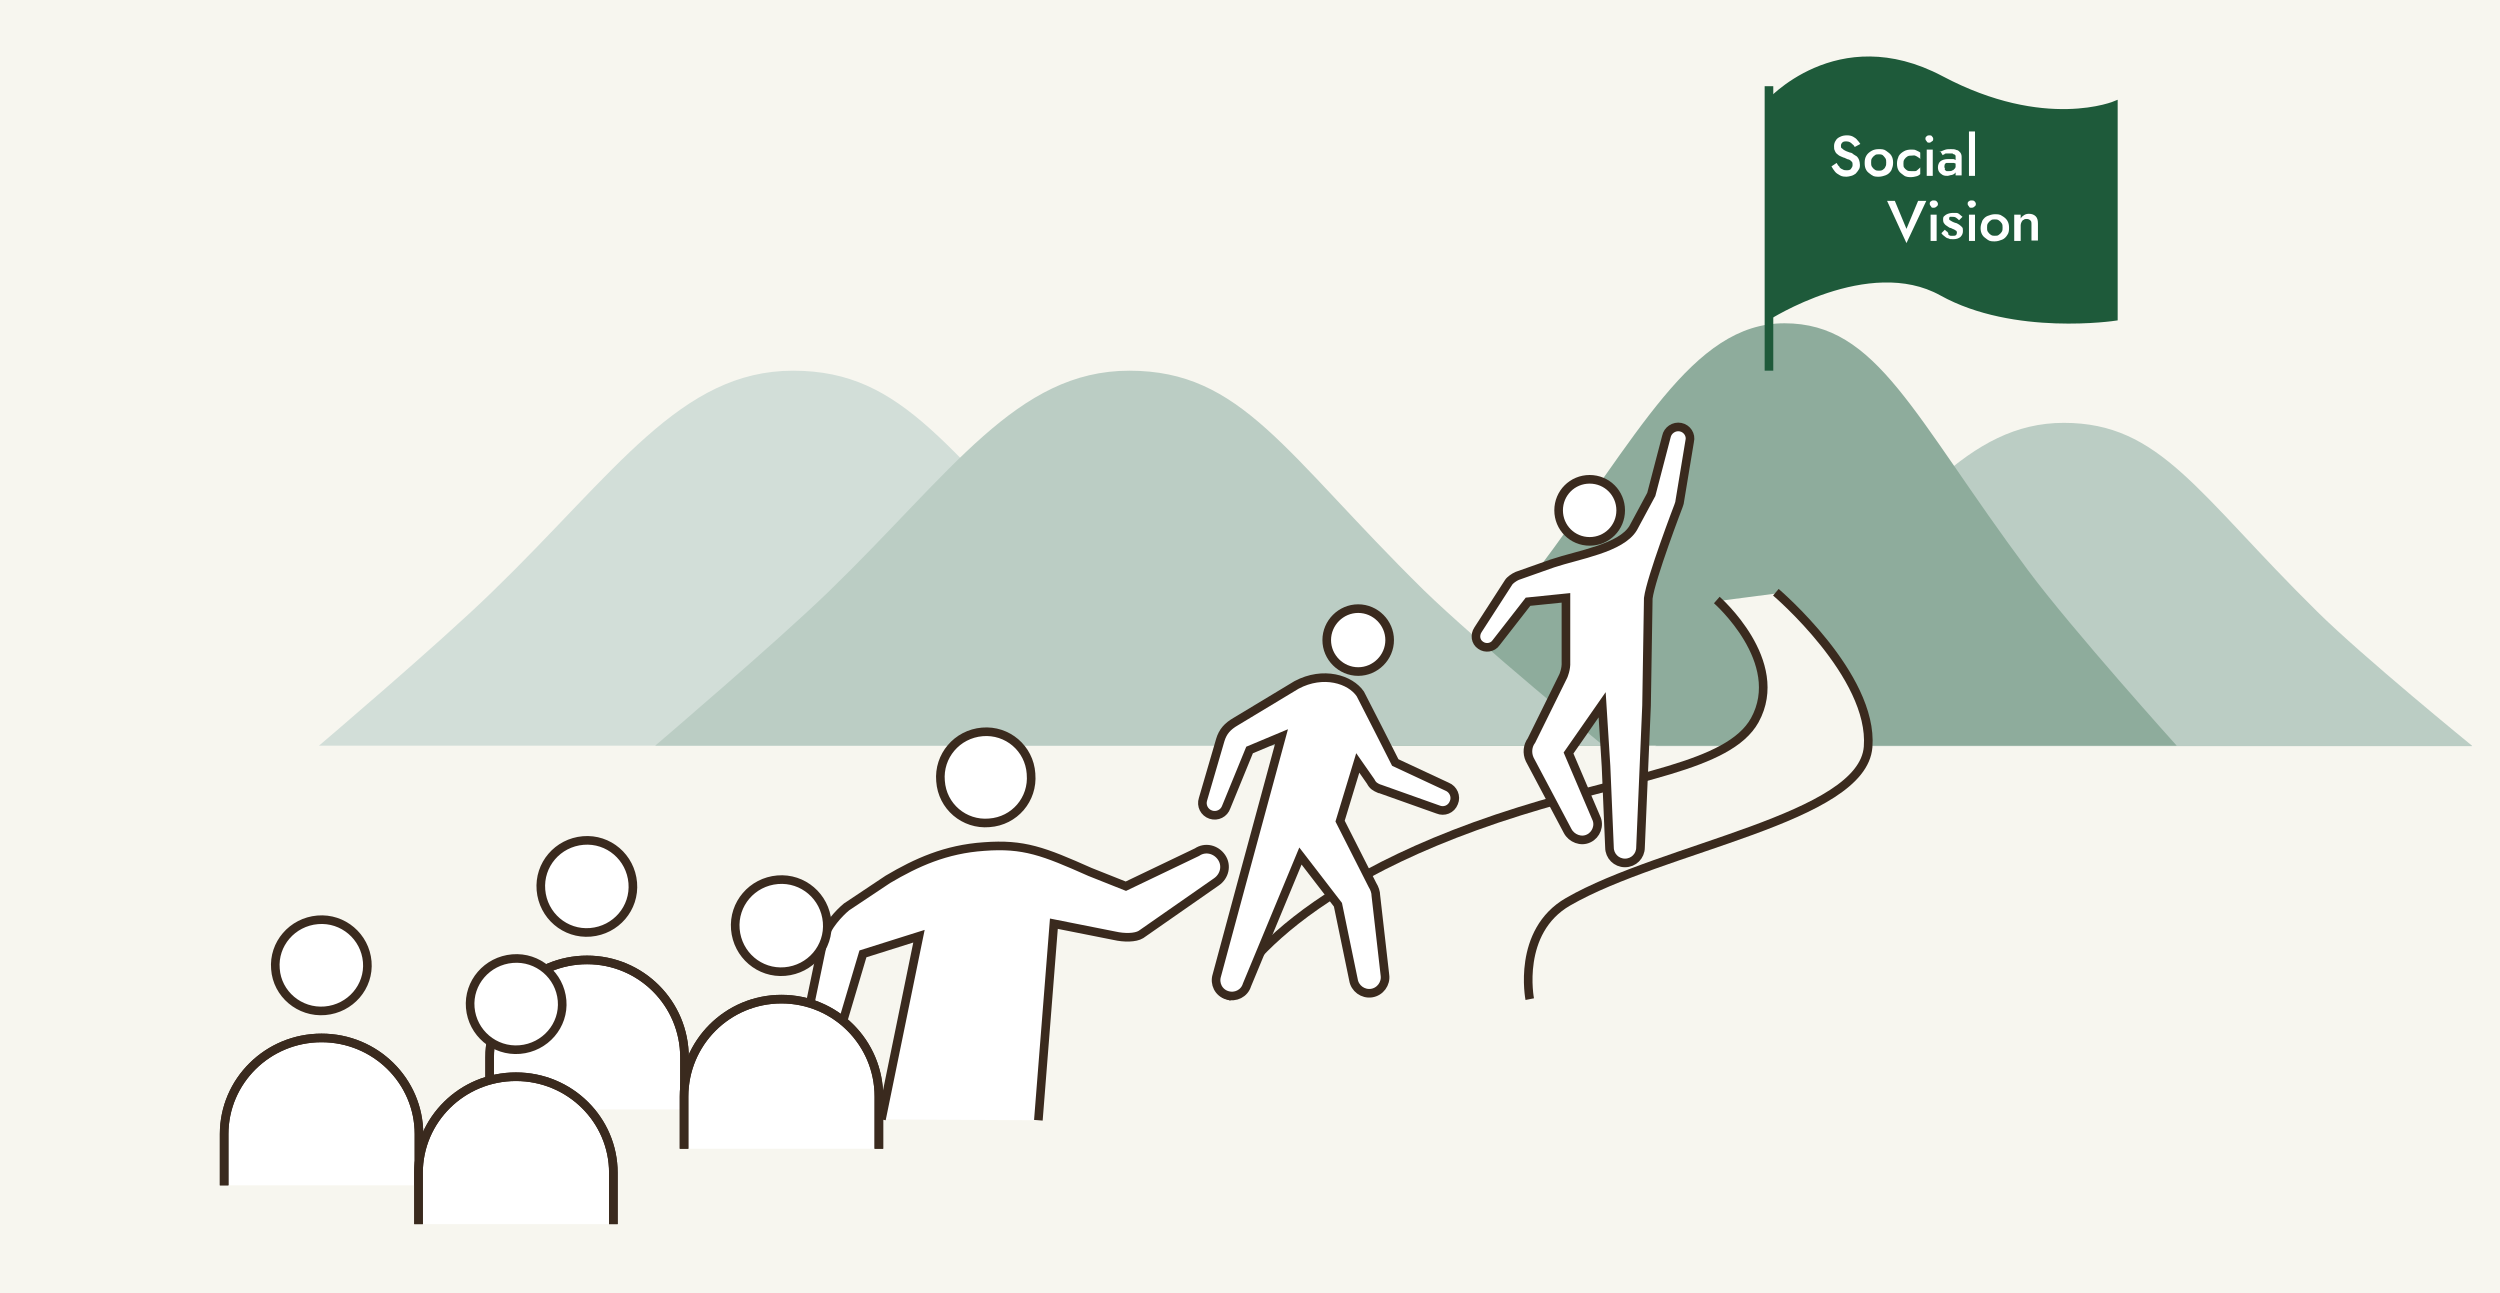 <?xml version="1.0" encoding="UTF-8"?>
<svg id="_レイヤー_1" xmlns="http://www.w3.org/2000/svg" version="1.1" viewBox="0 0 580 300">
  <!-- Generator: Adobe Illustrator 29.1.0, SVG Export Plug-In . SVG Version: 2.1.0 Build 142)  -->
  <defs>
    <style>
      .st0 {
        fill: #8eac9c;
      }

      .st1, .st2, .st3, .st4 {
        fill: none;
      }

      .st1, .st2, .st4, .st5 {
        stroke-miterlimit: 10;
      }

      .st1, .st2, .st5 {
        stroke: #3a2a1e;
      }

      .st1, .st3, .st5 {
        stroke-width: 2px;
      }

      .st3 {
        stroke-linejoin: round;
      }

      .st3, .st4 {
        stroke: #1e5a3a;
      }

      .st6 {
        fill: #bbcdc4;
      }

      .st7, .st5 {
        fill: #fff;
      }

      .st8 {
        fill: #f7f6ef;
      }

      .st9 {
        fill: #d2ded8;
      }

      .st10 {
        fill: #1e5a3a;
      }
    </style>
  </defs>
  <path class="st8" d="M580,0H0v300h580V0Z"/>
  <path class="st6" d="M573.5,173s-25.4-20.7-35.9-31.1c-27.9-27.5-36.4-43.8-58.8-43.8s-35.4,20.2-60.2,44.3c-10.5,10.2-34.6,30.7-34.6,30.7h189.5Z"/>
  <path class="st0" d="M505,173s-24.4-27.1-34.5-40.7c-26.8-36-34.9-57.3-56.5-57.3s-34,26.4-57.8,57.9c-10,13.3-33.2,40.1-33.2,40.1h182Z"/>
  <path class="st9" d="M294,173s-29.4-24.1-41.7-36.1c-32.4-31.9-42.2-50.9-68.3-50.9s-41.1,23.5-69.9,51.4c-12.1,11.8-40.1,35.6-40.1,35.6h220Z"/>
  <path class="st6" d="M372,173s-29.4-24.1-41.7-36.1c-32.4-31.9-42.2-50.9-68.3-50.9s-41.1,23.5-69.9,51.4c-12.2,11.8-40.1,35.6-40.1,35.6h220Z"/>
  <path class="st8" d="M354.9,232.1s-3-15.7,8.9-22.6c22-12.7,68.3-19.4,69.6-35.9,1.3-16.6-21.4-35.9-21.4-35.9l-13.8,1.8s16.3,14.3,8.8,27.9c-6,10.8-28.7,13.1-54.5,21.1-58.3,18.2-68.1,43.6-68.1,43.6h70.5Z"/>
  <path class="st1" d="M284.5,231.8s9.8-25.4,68.1-43.6c25.8-8.1,48.5-10.3,54.5-21.1,7.5-13.6-8.8-27.9-8.8-27.9"/>
  <path class="st1" d="M412,137.4s22.7,19.3,21.4,35.9-47.6,23.2-69.6,35.9c-12,6.9-8.9,22.6-8.9,22.6"/>
  <path class="st10" d="M410,23.9s16.2-18.6,40.4-5.8c24.1,12.8,40.4,5.8,40.4,5.8v50s-23.5,3.6-40.4-5.8-40.4,5.8-40.4,5.8V23.9Z"/>
  <path class="st3" d="M410.4,86V20"/>
  <path class="st4" d="M410,23.9s16.2-18.6,40.4-5.8c24.1,12.8,40.4,5.8,40.4,5.8v50s-23.5,3.6-40.4-5.8-40.4,5.8-40.4,5.8"/>
  <path class="st5" d="M376,118.4c0,4-3.2,7.2-7.2,7.2s-7.2-3.2-7.2-7.2,3.2-7.2,7.2-7.2,7.2,3.2,7.2,7.2Z"/>
  <path class="st5" d="M360.2,130.7c6-2,15.9-3.5,18.7-8.2l4.2-7.8,3.5-13.4c.3-1.5,1.8-2.5,3.3-2.2s2.5,1.8,2.1,3.3l-2.3,13.9c0,.3-.2.8-.3,1.1,0,0-6.4,16.7-7,21.4l-.4,24.9-.6,14.1-.8,18.8c0,2-1.6,3.6-3.6,3.6s-3.6-1.6-3.6-3.6l-.8-18.8-.9-14.3-7.8,11.2,6.4,15c.9,1.8,0,4-1.7,4.8-1.8.9-4,0-4.9-1.7l-8.8-16.6c-.7-1.5-.5-3.2.4-4.4l7.4-15s.7-1.6.6-3.2v-14.9l-8.8.9-7.4,9.5c-.8,1.2-2.5,1.4-3.6.6-1.2-.8-1.4-2.4-.6-3.6l7.1-11c.3-.5,1.3-1.2,2-1.5h0l8.2-2.9h0Z"/>
  <path class="st5" d="M322.4,148.5c0,4-3.3,7.3-7.3,7.3s-7.3-3.3-7.3-7.3,3.3-7.3,7.3-7.3,7.3,3.3,7.3,7.3Z"/>
  <path class="st5" d="M320.1,183l13.5,4.8c1.4.6,3.1,0,3.7-1.6.6-1.4-.1-3.1-1.6-3.7l-12-5.6s-7.8-15.4-8.1-15.9c-2.3-3.4-8.6-5.4-14.8-2.1l-14.1,8.5c-1.9,1.1-3,2.3-3.6,4.3l-4,13.7c-.5,1.5.3,3.1,1.8,3.6s3.1-.3,3.6-1.8l5.4-13.2,7.4-3.1c-4.7,17.2-15,55.4-15,55.4-.6,1.9.4,4,2.4,4.6,1.9.6,4-.4,4.6-2.4l12.4-29.9,8.7,11.3,3.6,17.4c.3,2,2.2,3.4,4.2,3.1,2-.3,3.4-2.2,3.1-4.2l-2.1-18.4c0-.8-.3-1.7-.8-2.5l-7.5-14.8,4.1-13.5,3,4.3h0c.5,1,1.1,1.3,2,1.7h0Z"/>
  <path class="st5" d="M239.2,179.6c.5,5.8-3.8,10.9-9.7,11.3-5.8.5-10.9-3.8-11.3-9.7-.5-5.8,3.8-10.9,9.7-11.4,5.8-.5,10.9,3.8,11.3,9.7h0Z"/>
  <path class="st7" d="M204.5,259.7l8.7-42.5-13,4.1-4.9,16.5c-.5,2.3-2.7,3.6-4.9,3.1-2.2-.5-3.6-2.8-3.1-4.9l3.8-18.3c.7-2.8,3.6-5.9,5.3-7.3l9.6-6.4c6.6-3.9,13.4-7,22.3-7.6,9.2-.7,13.8,1.1,24.6,5.9l8.3,3.3,16.5-7.9c1.9-1.3,4.4-.7,5.7,1.2,1.3,1.9.7,4.4-1.2,5.7l-17.5,12.2c-1.3.8-3.9.8-6.1.3l-14.1-2.8-3.6,45.6"/>
  <path class="st1" d="M204.5,259.7l8.7-42.5-13,4.1-4.9,16.5c-.5,2.3-2.7,3.6-4.9,3.1-2.2-.5-3.6-2.8-3.1-4.9l3.8-18.3c.7-2.8,3.6-5.9,5.3-7.3l9.6-6.4c6.6-3.9,13.4-7,22.3-7.6,9.2-.7,13.8,1.1,24.6,5.9l8.3,3.3,16.5-7.9c1.9-1.3,4.4-.7,5.7,1.2,1.3,1.9.7,4.4-1.2,5.7l-17.5,12.2c-1.3.8-3.9.8-6.1.3l-14.1-2.8-3.6,45.6"/>
  <path class="st2" d="M204.5,259.6l8.7-42.5-13,4.1-4.9,16.5c-.5,2.3-2.7,3.6-4.9,3.1-2.2-.5-3.6-2.8-3.1-4.9l3.8-18.3c.7-2.8,3.6-5.9,5.3-7.3l9.6-6.4c6.6-3.9,13.4-7,22.3-7.6,9.2-.7,13.8,1.1,24.6,5.9l8.3,3.3,16.5-7.9c1.9-1.3,4.4-.7,5.7,1.2,1.3,1.9.7,4.4-1.2,5.7l-17.5,12.2c-1.3.8-3.9.8-6.1.3l-14.1-2.8-3.6,45.6"/>
  <path class="st5" d="M146.8,204.8c.5,5.9-3.9,11-9.8,11.5-5.9.5-11-3.9-11.5-9.8-.5-5.9,3.9-11,9.8-11.5,5.9-.5,11,3.9,11.5,9.8Z"/>
  <path class="st7" d="M113.6,257.4v-12.1c0-12.5,10.1-22.6,22.6-22.6s22.6,10.1,22.6,22.6v12.1"/>
  <path class="st1" d="M113.6,257.4v-12.1c0-12.5,10.1-22.6,22.6-22.6s22.6,10.1,22.6,22.6v12.1"/>
  <path class="st1" d="M113.6,257.4v-12.1c0-12.5,10.1-22.6,22.6-22.6s22.6,10.1,22.6,22.6v12.1"/>
  <path class="st5" d="M191.9,213.9c.5,5.9-3.9,11-9.8,11.5-5.9.5-11-3.9-11.5-9.8-.5-5.9,3.9-11,9.8-11.5,5.9-.5,11,3.9,11.5,9.8Z"/>
  <path class="st7" d="M158.7,266.5v-12.1c0-12.5,10.1-22.6,22.6-22.6s22.6,10.1,22.6,22.6v12.1"/>
  <path class="st1" d="M158.7,266.5v-12.1c0-12.5,10.1-22.6,22.6-22.6s22.6,10.1,22.6,22.6v12.1"/>
  <path class="st1" d="M158.7,266.5v-12.1c0-12.5,10.1-22.6,22.6-22.6s22.6,10.1,22.6,22.6v12.1"/>
  <path class="st5" d="M85.2,223.1c.5,5.8-3.9,10.9-9.8,11.4s-11.1-3.9-11.5-9.7c-.5-5.8,3.9-10.9,9.8-11.4s11,3.9,11.5,9.7Z"/>
  <path class="st7" d="M52,275v-11.9c0-12.3,10.1-22.3,22.6-22.3s22.6,10,22.6,22.3v11.9"/>
  <path class="st1" d="M52,275v-11.9c0-12.3,10.1-22.3,22.6-22.3s22.6,10,22.6,22.3v11.9"/>
  <path class="st1" d="M52,275v-11.9c0-12.3,10.1-22.3,22.6-22.3s22.6,10,22.6,22.3v11.9"/>
  <path class="st5" d="M130.4,232.1c.5,5.8-3.9,10.9-9.8,11.4s-11-3.9-11.5-9.7,3.9-10.9,9.8-11.4,11,3.9,11.5,9.7Z"/>
  <path class="st7" d="M97.1,284v-11.9c0-12.3,10.1-22.3,22.6-22.3s22.6,10,22.6,22.3v11.9"/>
  <path class="st1" d="M97.1,284v-11.9c0-12.3,10.1-22.3,22.6-22.3s22.6,10,22.6,22.3v11.9"/>
  <path class="st1" d="M97.1,284v-11.9c0-12.3,10.1-22.3,22.6-22.3s22.6,10,22.6,22.3v11.9"/>
  <path class="st7" d="M426.7,38.7c.2.3.5.5.8.6.3.2.6.2.9.2s.8,0,1-.3.4-.5.4-.9,0-.6-.2-.8-.4-.4-.7-.5c-.3,0-.7-.3-1-.4-.2,0-.5-.2-.8-.3s-.6-.3-.8-.5c-.3-.2-.5-.5-.6-.8-.2-.3-.2-.7-.2-1.1s.1-.9.4-1.3c.2-.4.6-.7,1.1-.9.4-.2.9-.3,1.5-.3s1,.1,1.4.3c.4.2.8.5,1,.8.3.3.5.6.7.9l-1.3.7c-.1-.2-.3-.5-.5-.6-.2-.2-.4-.4-.6-.5s-.5-.2-.8-.2-.8,0-1,.3c-.2.2-.3.4-.3.7s0,.5.2.6.4.4.7.5c.3.2.7.3,1.2.5.3,0,.6.2.8.4.3.2.5.3.8.5.2.2.4.5.5.8s.2.7.2,1.1,0,.8-.3,1.2c-.2.3-.4.6-.7.9-.3.2-.6.4-1,.5s-.8.2-1.1.2-1,0-1.5-.3-.9-.5-1.2-.9c-.3-.4-.6-.8-.8-1.2l1.2-.8c.2.4.4.7.7.9h-.1Z"/>
  <path class="st7" d="M433,36.1c.3-.5.7-.8,1.2-1.1s1.1-.4,1.7-.4,1.2,0,1.7.4.9.6,1.2,1.1.4,1,.4,1.7-.2,1.2-.4,1.7c-.3.5-.7.9-1.2,1.1s-1.1.4-1.7.4-1.2,0-1.7-.4-.9-.6-1.2-1.1c-.3-.5-.4-1-.4-1.7s.1-1.2.4-1.7ZM434.3,38.7c.2.3.4.5.7.7.3.2.6.2.9.2s.6,0,.9-.2.5-.4.6-.7c.2-.3.2-.6.2-1s0-.7-.2-1-.4-.5-.6-.7c-.3-.2-.6-.2-.9-.2s-.7,0-.9.2c-.3.2-.5.4-.7.7s-.2.6-.2,1,0,.7.2,1Z"/>
  <path class="st7" d="M441.7,38.8c.2.3.4.5.7.7.3.2.6.2,1,.2h.9c.3,0,.5-.2.7-.4s.4-.3.5-.5v1.6c-.2.2-.5.4-.9.5s-.8.2-1.2.2-1.2,0-1.7-.4-.9-.6-1.2-1.1c-.3-.5-.4-1-.4-1.7s.2-1.2.4-1.7c.3-.5.7-.8,1.2-1.1s1.1-.4,1.7-.4.8,0,1.2.2.7.3.9.5v1.6c0-.2-.2-.4-.5-.5-.2-.2-.5-.3-.7-.4s-.5,0-.8,0-.7,0-1,.2-.5.4-.7.7-.2.6-.2,1,0,.7.2,1h-.1v-.2Z"/>
  <path class="st7" d="M447,31.6c.2-.2.4-.2.6-.2s.5,0,.6.2c.2.2.3.4.3.6s0,.5-.3.6c-.2.2-.4.3-.6.3s-.5,0-.6-.3c-.2-.2-.3-.4-.3-.6s0-.4.3-.6ZM448.4,34.7v6.1h-1.4v-6.1h1.4Z"/>
  <path class="st7" d="M451.2,39.4s.2.2.4.3h.6c.2,0,.6,0,.8-.2.2,0,.4-.3.6-.5.1-.2.2-.5.2-.8l.2.8c0,.4-.1.7-.3,1-.2.3-.5.5-.9.6-.3,0-.7.2-1,.2s-.7,0-1.1-.2c-.3-.2-.6-.4-.8-.7-.2-.3-.3-.6-.3-1.1s.2-1.1.6-1.4c.4-.3,1-.5,1.8-.5h1.1c.3,0,.5.2.7.3s.3.2.4.3v.7c-.3-.2-.6-.3-.9-.4h-1.7c-.2,0-.3.2-.4.3,0,0-.1.3-.1.5s0,.4.2.5h-.1v.3ZM450,35.3c.3-.2.6-.3,1.1-.5s.9-.2,1.5-.2.9,0,1.3.2c.4,0,.7.4.9.6.2.3.3.6.3,1v4.3h-1.4v-4.6s-.2-.2-.3-.3c-.1,0-.3,0-.4-.2h-1.3c-.3,0-.5,0-.6.2-.2,0-.3.2-.4.2l-.6-1h0v.2h-.1Z"/>
  <path class="st7" d="M458.2,30.5v10.3h-1.4v-10.3h1.4Z"/>
  <path class="st7" d="M445.1,46.6h1.8l-4.6,9.8-4.5-9.8h1.8l2.7,6.5,2.7-6.5h.1Z"/>
  <path class="st7" d="M448,46.7c.2-.2.4-.2.6-.2s.5,0,.7.2.3.4.3.6,0,.4-.3.6c-.2.2-.4.3-.7.3s-.5,0-.6-.3c-.2-.2-.3-.4-.3-.6s0-.5.3-.6ZM449.3,49.8v6.1h-1.4v-6.1h1.4Z"/>
  <path class="st7" d="M452,54.4c.2.2.4.3.6.3h.6c.2,0,.5,0,.6-.2.1,0,.2-.3.2-.5s0-.3-.2-.5c-.1,0-.3-.2-.5-.3-.2,0-.4-.2-.7-.3-.3,0-.5-.2-.8-.4s-.5-.3-.7-.6c-.2-.2-.3-.5-.3-.9s0-.7.3-.9c.2-.2.5-.4.8-.5s.7-.2,1-.2h1c.3,0,.6.2.8.4.2.2.4.3.6.5l-.8.8c-.2-.2-.4-.4-.7-.6-.3-.2-.6-.2-.9-.2h-.5c-.1,0-.2.2-.2.4s0,.3.2.4.3.2.5.3.4.2.7.3c.3,0,.7.3.9.4.3.2.5.4.7.6.2.2.2.5.2.9,0,.6-.2,1-.6,1.4-.4.3-.9.5-1.6.5s-.8,0-1.2-.2c-.3,0-.7-.3-.9-.5-.3-.2-.5-.4-.7-.7l.8-.8c.2.2.4.4.6.5h0l.2.3v.3Z"/>
  <path class="st7" d="M456.8,46.7c.2-.2.4-.2.6-.2s.5,0,.7.2.3.4.3.6,0,.4-.3.6c-.2.2-.4.3-.7.3s-.5,0-.6-.3c-.2-.2-.3-.4-.3-.6s0-.5.3-.6ZM458.2,49.8v6.1h-1.4v-6.1h1.4Z"/>
  <path class="st7" d="M459.9,51.2c.3-.5.7-.9,1.2-1.1s1.1-.4,1.7-.4,1.2,0,1.7.4c.5.3.9.6,1.2,1.1.3.5.4,1,.4,1.7s-.1,1.2-.4,1.6c-.3.5-.7.9-1.2,1.1s-1.1.4-1.7.4-1.2,0-1.7-.4-.9-.6-1.2-1.1c-.3-.5-.4-1-.4-1.6s.2-1.2.4-1.7ZM461.2,53.8c.2.3.4.5.7.7.3.2.6.2.9.2s.7,0,.9-.2c.3-.2.5-.4.7-.7s.2-.6.2-1,0-.7-.2-1-.4-.5-.7-.7c-.3-.2-.6-.2-.9-.2s-.7,0-.9.2c-.3.2-.5.4-.7.7s-.2.6-.2,1,0,.7.2,1Z"/>
  <path class="st7" d="M471,51.1c-.2-.2-.5-.3-.8-.3s-.5,0-.7.2c-.2,0-.4.3-.5.5s-.2.5-.2.7v3.7h-1.5v-6.1h1.5v.9c.2-.4.5-.6.8-.8s.7-.3,1.1-.3c.7,0,1.2.2,1.6.6.4.4.5,1,.5,1.7v3.9h-1.5v-3.7c0-.5,0-.8-.3-1h0Z"/>
</svg>